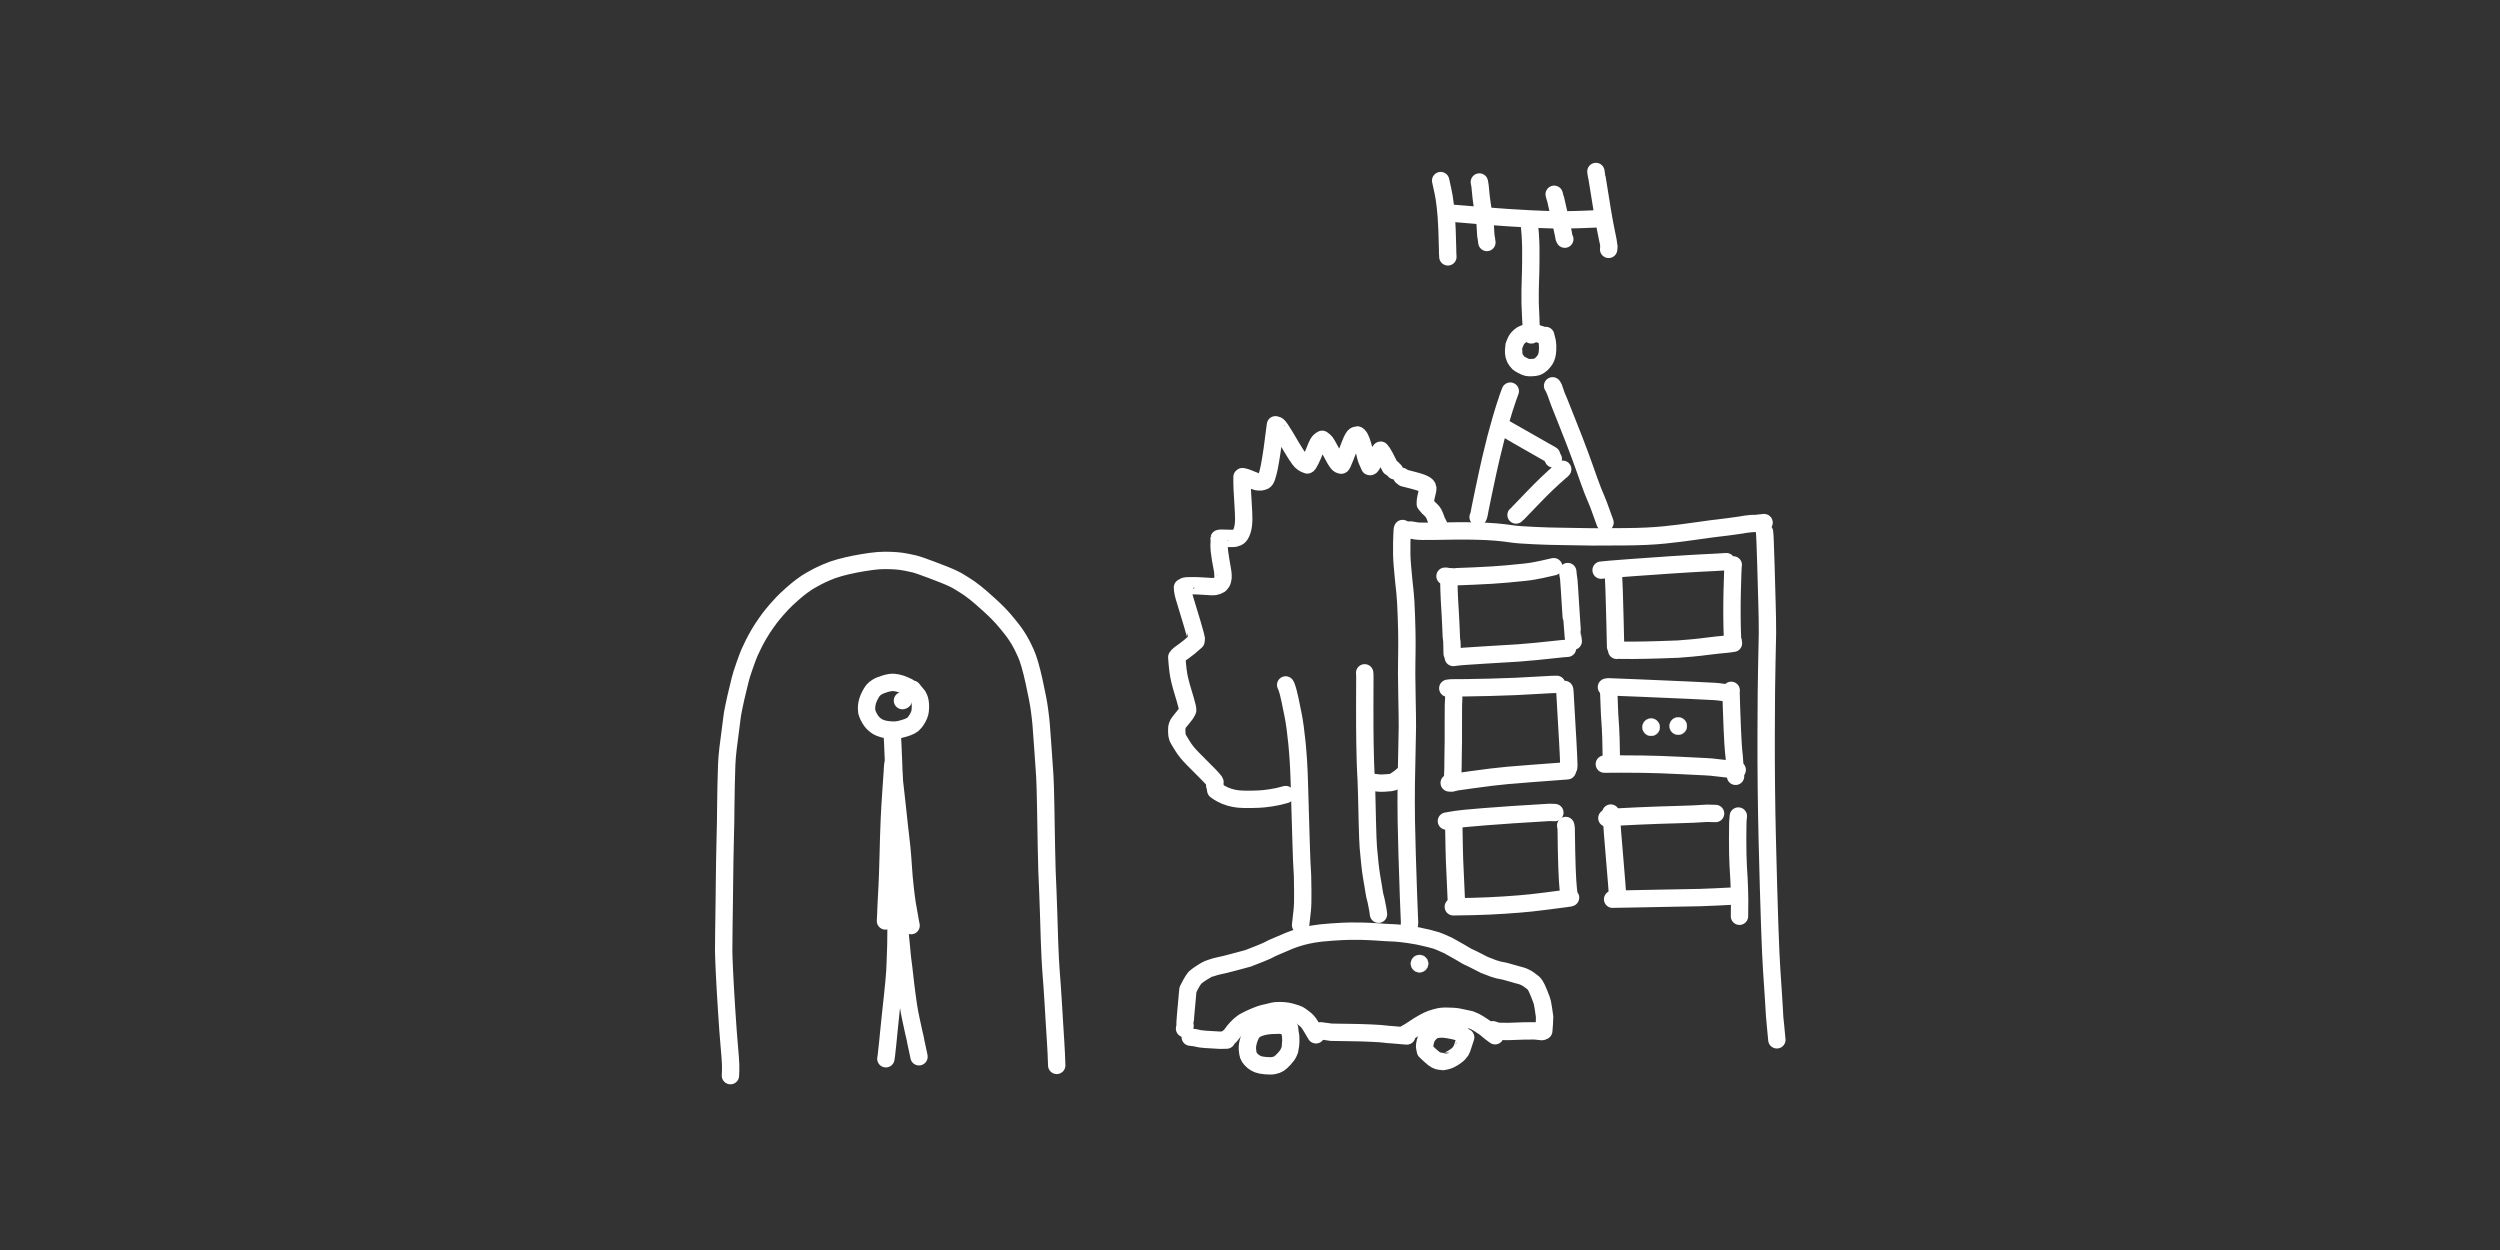 <svg xmlns="http://www.w3.org/2000/svg" xml:space="preserve" viewBox="0 0 960 480">
    <rect x="0" y="0" width="960" height="480" fill="#333333" stroke="none"/>
    <g fill="none" stroke="#FFF" stroke-linecap="round" stroke-linejoin="round" stroke-width="5" transform="translate(880.496 -1966.837)scale(1.333)">
        <path d="m-398.008 1674.122-.918-.731q-1.155-.567-2.099-.886t-1.951-.417-2.598.382-2.327.968-1.047.848q-.313.36-.719 1.066-.406.705-.688 1.399-.283.694-.423 1.424t-.136 1.355.071 1.015.474 1.248.878 1.474q.47.617 1.106 1.113.636.497 1.23.734.594.236 1.044.366.451.129 1.586.265t2.094.06q.959-.075 2.298-.482 1.34-.407 1.869-.709t.718-.452.578-.628q.391-.478.818-1.254.427-.777.586-1.422t.177-1.627-.113-1.625q-.13-.645-.27-.979-.139-.335-.359-.718-.284-.336-.52-.611t-1.032-1.28m-5.903 12.231q.091.539.228 3.595t.148 3.455q.01.4.085 2.018.074 1.619.146 5.015t.181 6.652q.11 3.255.228 6.435.117 3.18.133 4.836l.04 4.668q.024 3.013.026 6.82.002 3.806-.005 7.122t-.045 6.793q-.038 3.478-.039 3.668 0 .19-.042 1.467l-.058 1.682q-.015.405-.069 2.011-.054 1.605-.118 2.738-.065 1.134-.253 3.164t-.433 4.245q-.244 2.213-.517 4.785t-.496 4.829l-.376 3.801q-.153 1.543-.385 3.531l-.142.918m3.665-46.999q-.002 1.373.031 2.856t.048 1.584.101 1.884.122 2.725.191 2.58q.156 1.638.312 3.204.156 1.565.216 2.314.059.748.117 1.116t.295 2.279.316 2.717.232 2.069.417 3.284.446 3.171.347 2.022q.166.872.386 1.892l.421 1.951.37 1.702q.169.773.435 1.848l.151.864q.195.81.829 3.86.025.069.044.181t.046.322"/>
        <path d="m-403.227 1695.353-.106.434-.052.478-.078 1.024q.012.19-.354 5.384t-.522 8.828q-.155 3.635-.197 5.372-.042 1.736-.128 4.89-.087 3.155-.152 5.21-.066 2.056-.154 3.804t-.19 3.519-.132 2.729q-.031.956-.047 1.388-.015.432-.117 2.39m2.268-44.115-.028.257q.117 1.874.337 3.686.219 1.813.694 6.207.476 4.394.719 6.661t.373 3.254.343 3.096q.212 2.109.416 5.294t.531 6.07q.327 2.886.579 4.516.253 1.631.93 5.3l.217 1.109m-2.239-64.917-.247.104m110.848 93.487-1.089.099-.875-.059q-.196-.048-2.136.016t-3.485.532q-1.544.468-2.264 1.257-.721.789-1.221 2.373-.499 1.584-.406 2.77.094 1.186.302 1.751.208.566.766 1.157.559.59 1.036.88t1.065.523 2.077.373 2.361-.033 1.472-.547q.6-.375 1.536-1.394.936-1.02 1.248-1.738.312-.719.371-.877.058-.157.177-1.313.118-1.156.084-1.413t-.033-1.29q-.19-.635-.33-2.201m49.282 1.196q-.449-.022-1.103-.233-.655-.21-2.18-.483-1.526-.272-2.406-.228-.881.043-1.359.16-.478.116-.817.29t-.858.655-.872 1.043q-.354.562-.575 1.534-.222.972-.207 1.299t.25 1.354q.18.186 1.275 1.202t1.746 1.366q.65.349 1.324.398.673.05.713.067t.981-.207q.942-.223 1.86-.804.918-.58 1.392-1.004t.631-.701.3-.368q.142-.092.591-1.534.449-1.443.772-2.355m-79.344-.064q1.51.133 2.358.39.848.256 6.26.505l1.858-.042"/>
        <path d="M-306.804 1774.452q.665-.43 1.185-1.189.521-.759 1.19-1.482.67-.724 1.258-1.21t.776-.609q.187-.123 1.022-.565t2.455-1.122 2.41-.847q.79-.165 1.231-.273t1.585-.394l.792-.108q1.112-.054 2.161.017 1.049.07 2.026.344t1.492.45.826.331 1.207.835q.896.678 1.186.997t.556.673.661 1.049 1.341 2.25m.474-1.056 1.004-.094q.461.024.861.12.401.096 2.1.289 2.116.043 5.41.079t6.177.176 3.792.269q.91.13 1.738.161.827.032 4.607.387m-.528-.534q1.229-.688 1.641-.96.412-.271.579-.411t1.784-1.134q1.618-.994 2.607-1.446t2.067-.752 1.754-.388 1.628-.063q.953.025 1.7.052.748.027 1.609.175.862.148 3.481.738l1.416.609q.849.437 2.27 1.406l.449.294q2.056 1.764 2.977 2.35m-.675-1.73 1.369.446q.439 0 1.067.033.627.035 2.084.023 1.456-.011 2.384-.081.928-.069 1.66-.064.733.01 3.5-.037l2.056.214"/>
        <path d="M-319.303 1771.805q.068-.263.148-.834-.129-.394.822-10.361.337-.671.848-1.637.511-.965 1.146-1.79 1.193-1.066 3.295-2.257.168-.155 1.403-.577t2.168-.614 1.82-.404 2.118-.55q1.232-.338 2.347-.624 1.116-.286 2.2-.598 1.665-.612 3.38-1.322t2.1-.887 1.536-.783q3.52-1.54 4.947-2.11t3.105-1.052 3.663-.828 5.361-.581q3.375-.236 5.4-.259t3.25.018l2.219.076q.996.034 2.175.121 1.18.086 2.558.174 1.379.089 2.003.094.624 0 2.513.197 1.889.193 4.812.725 1.881.404 3.158.718 1.277.315 2.091.58t3.369 1.432q2.07 1.117 3.532 1.991t1.877 1.111 1.673.792l3.343 1.705q1.919.784 2.692 1.035.772.25 1.365.404.594.154 1.813.365 2.35.644 2.742.77t.878.254q.487.128.948.247.461.12 1.127.414.667.295 1.486.895t1.04.803q.221.202.584.716.362.514 1.134 2.444t.889 2.471q.119.541.326 1.867.207 1.325.321 2.272-.029 1.619-.07 1.897-.041.279-.171 2.142m-39.762-144.183 1.437-.122q.562.122 1.595.282 1.032.161 5.048.093 4.015-.068 6.476-.101t5.832.044q3.371.076 5.768.293t4.306.51 6.535.498 6.307.205 4.904.085q3.221.083 5.617.09 2.396.01 9.22-.037 6.825-.044 11.61-.547 4.786-.504 7.833-.961t5.897-.817 4.143-.502q1.294-.143 1.962-.266t1.165-.166q.496-.042 1.025-.144.53-.102 1.077-.19.548-.088 1.429-.173t1.206-.055 2.837-.258m.127 2.71q.141.79.399 9.571.257 8.782.315 11.222.058 2.441.098 4.239.04 1.797.029 4.243t-.175 8.385-.2 21.031q-.036 15.093.322 29.84.359 14.746.685 24.339.326 9.591.598 13.428t.458 6.871l.287 4.662q.101 1.627.098 1.742t.257 2.684.38 4.028m-94.464-133.177-.04.55q.077 2.461.077 3.254t.121 2.823q.122 2.031.259 4.434.138 2.403.179 3.684t.09 2.232q.05.951.113 1.179.063.227.077 1.236t.053 2.522m.456 12.84q-.127.908-.112 6.136t-.004 6.335-.065 4.29q-.047 3.184-.038 3.367.008.184-.068 2.059t-.114 2.234m.401 11.453q.057 3.98.138 7.571.08 3.59.213 5.912t.451 10.149m79.726-97.9q-.148.601-.316 7.792-.168 7.192.099 13.555l.217.758m-.601 14.037-.04.57q-.001.864.121 4.301.121 3.438.225 6.011t.209 4.174q.105 1.6.183 2.453.079.852.17 1.635t.389 5.62m.801 11.441-.057.693q-.13.479-.139 5.6t.16 8.093.221 3.725q.051.751.112 2.737t.08 3.487q.018 1.501-.049 4.539m-37.075-29.727.107.38.209 2.67q-.006.481.777 9.737.784 9.255.893 11.379m-14.976-20.59.142.758q-.02 1.039.106 6.731t.307 8.426q.182 2.735.45 4.532.134.097.397.334m-1.73-59.977.092.395q.016.658.309 5.539t.536 9.24q.242 4.36.302 6.732l-.055.606m11.405-22.512.099.415q.067.442.132 2.711.064 2.269.159 4.024t.252 3.852q.156 2.097.236 8.197l-.295 1.85m-12.243-55.001q.092 1.154.186 1.466t.298 3.443.51 8.04q.305 4.91.337 4.967t.254 2.14m11.46-20.26q.161 1.191.327 6.118.165 4.927.246 8.867t.155 6.866m-4.172-22.054q.526-.103 8.614-.714 8.088-.61 11.66-.818 3.571-.208 5.278-.332t3.65-.207 3.249-.156 3.641-.217m-81.056 4.174q.231-.046 1.017.161l.919.016q.214.045 6.139-.202t9.701-.597q3.777-.349 5.313-.522t2.541-.362q1.006-.19 2.13-.415t3.558-.802m-28.932 26.152q1.956-.311 8.483-.678 6.527-.366 10.394-.632t12.572-1.226l1.455-.111m14.174.598q.394-.068.777-.027.382.041 3.881.014t7.718-.159q4.22-.132 5.289-.185 1.07-.052 3.922-.321 2.852-.268 4.79-.538 1.938-.269 5.676-.61l1.58-.223m-82.296 12.967q.966-.149 1.635-.122.669.028 3.873-.022 3.204-.049 6.827-.135t7.151-.238q3.527-.152 5.772-.312 2.246-.159 4.607-.254l1.508-.036"/>
        <path d="M-243.065 1701.038q.248-.048 6.509-.926 6.26-.878 10.446-1.255 4.185-.377 7.139-.572 2.953-.195 6.05-.449t3.889-.298m11.26-24.102.493-.088q1.981.085 9.66.382t13.631.591q5.953.293 7.15.354 1.197.06 2.698.288m-34.234 20.654q3.34-.01 4.848-.028t6.191.043q4.681.063 11.079.382 6.397.319 7.108.353t1.627.108q.915.073 2.583.293 1.667.22 4.842.503m-83.77 14.762q3.008-.558 5.208-.761 2.2-.204 5.687-.494t8.393-.612 10.435-.642l1.522.053m-29.26 27.144q1.456 0 5.682-.091 4.226-.094 8.895-.395 4.67-.301 7.868-.645t10.14-1.275l.92-.177m10.731-22.97 1.814-.164q.931-.176 7.455-.455 6.523-.279 11.13-.388t8.425-.379l2.495.062m-29.661 24.701q.121.012 6.087-.121 5.965-.132 11.253-.215t7.906-.147q2.617-.063 4.371-.174 1.753-.111 5.4-.272m-73.769-109.162.222-.508q.158-1.023 1.408-6.992t2.049-9.387q.799-3.419 1.425-5.814.625-2.395 1.515-5.481.89-3.087 1.999-6.312l.656-1.787m12.188-1.527.3.483q.683 1.766.693 1.841t.937 2.44 2.27 5.721 2.101 5.324 1.543 4.086 1.43 3.947 1.3 3.659 1.062 2.853q.407 1.022.947 2.272t.679 1.669q.14.418 1.463 4.047l.379 1.057m-28.804-27.145q.232.193 13.407 7.679.27.823.494 1.128m-10.731 16.149q.107-.148.516-.464.665-.68 4.609-4.786t7.624-7.272q.222-.079.696-.649m-79.811 62.128.211.437q.288.762.525 1.668.237.907.527 2.24.291 1.332.898 4.418t1.095 8.014q.488 4.927.665 10.8.176 5.873.311 10.607t.237 7.904.158 4.622.137 2.503.095 1.749q.013.699.066 4.421t-.152 5.57l-.473 4.225"/>
        <path d="M-290.173 1704.386q-.599.137-1.035.272t-1.35.331-1.849.336q-.934.142-2.075.269-1.141.126-3.529.169-2.389.042-3.677-.084t-2.55-.485-2.439-.998-1.636-1.05q-.043-.248-.077-.488-.035-.24-.024-.388t-.135-.312q-.145-.164.015-1.156-.013-.398-3.557-3.892t-4.43-4.604-1.319-1.828-.869-1.425q-.436-.708-.617-1.137-.181-.428-.226-1.603-.044-1.174.145-1.699t.274-.684.524-.706q.44-.546.892-1.092.452-.545.737-.95.286-.405.583-1.082.032-.319-.145-1.027-.177-.707-.544-2.03t-.72-2.413q-.352-1.091-.901-3.296t-.835-6.503q.317-.421.438-.57t1.597-1.184 3.504-2.885l.078-.697q.046-.177-1.19-4.413-1.237-4.236-2.015-6.661-.779-2.425-.77-3.689l.695-.384q.017-.084 1.581-.123t3.486.097 2.571.161 1.038-.047q.387-.073.77-.215.382-.141.576-.278.193-.136.363-.408t.245-.313q.076-.042.238-.652.162-.611.128-1.14t-.078-1.075q-.045-.546-.094-.704t-.524-2.911-.453-4.313.005-1.646q-.016-.085.005-.175t1.133-.061l2.089.052q.977.024 1.331-.051.354-.076.725-.248t.608-.453.519-.862.482-1.552.211-2.388-.247-5.406-.243-5.06-.003-1.681q-.018-.229.864.062.882.29 1.982.759 1.099.469 1.395.524.295.056.64.08t.575 0q.231-.02.948-.291t1.464-4.027 1.763-12.135q-.002.011.22.051.221.041.464.203.243.161.942 1.214t1.126 1.786 1.807 3.063 2.31 3.596q.929 1.268 2.312 1.652.21.094.912-1.332.701-1.425 1.258-2.875.556-1.45.944-2.114.389-.663 1.168-1.059.667.47.979.849.311.378 1.277 2.205.967 1.828 1.409 2.597.441.769.844 1.249.403.479.995.541.209.074 1.101-2.25t1.434-3.7.792-1.78q.251-.403.378-.56t.417-.288q.291-.131.436-.131t.347.183q.2.183.516.735t.788 2.179.756 2.894 1.197 3.106l.159.031.196-.101q.387-.397.873-1.582t1.944-3.049q.494.516 1.144 1.723t1.609 3.155q.618.262 1.276 1.057m42.062-39.246-.165-.028-.223-.11q-.304-.157-1.411-.294t-1.81-.06q-.702.077-1.262.271-.561.195-1.103.665t-.825.86q-.283.388-.582 1.149t-.343.898-.058 1.14q-.013 1.003.097 1.456.11.452.259.794t.475.794.538.65q.212.197 1.12.684.908.486 1.416.598.509.112 1.444.051.936-.061 1.309-.18.374-.119.872-.454.498-.334 1.053-.994.556-.66.743-1.13.188-.469.294-.918.106-.448.17-1.565.065-1.118-.103-2.216-.1-.51-.448-1.794"/>
        <path d="m-219.404 1571.972-.014-1.505q.024-.144-.137-3.106-.16-2.963-.193-4.52-.033-1.558-.002-3.656.03-2.099.092-3.449.061-1.35.061-2.019 0-.67.041-2.863.042-2.194.003-4.107t-.172-3.837q-.134-1.923-.353-4.027m-22.539-1.995q.399.068 8.768.732t13.446.906q5.078.243 7.515.293t3.917-.001 2.39-.049q.909 0 2.303-.071 1.394-.073 3.77-.156m-42.936 10.951q-.078-.945-.086-2.466-.009-1.522-.16-5.404-.151-3.883-.48-6.701t-.674-4.282-.681-3.122"/>
        <path d="m-232.206 1545.345-.194-1.391q-.113-.356-.166-1.503-.054-1.148-.123-2.149-.07-1.002-.241-1.991t-.55-3.266-.705-6.063l-.188-1.058m24.611 16.468-.169-.329-.088-.322q-.029-.634-2.379-10.838-.088-.146-.427-1.444m15.693 15.873.076-.709-.045-.497q.014-.298-.809-4.241t-2.531-14.943q-.109-.219-.362-2.046"/>
        <circle cx="-251.611" cy="1753.098" r="2.5" fill="#FFF" stroke-width=".1"/>
        <circle cx="-184.902" cy="1684.979" r="2.5" fill="#FFF" stroke-width=".1"/>
        <circle cx="-177.086" cy="1684.648" r="2.5" fill="#FFF" stroke-width=".1"/>
        <path d="m-256.733 1612.719.195.112q.248.228.374.337.479.113 2.377.602t2.688.795 1.208.586q.417.28.534.54t.14.444q.024.184-.136.901-.161.717-.402 1.729t-.194 1.889l1.004 1.195q.037.026.566.521.53.495.819.988t.948 2.338q.066.099.482.907m-10.357 1.14-.085.293q-.078.733-.16 4.007-.083 3.274.17 6.273.252 2.999.399 4.364l.374 3.492q.228 2.128.394 6.904.167 4.776.156 7.374-.011 2.599-.025 3.768t-.034 1.997-.023 3.397.087 6.341.104 5.79q.013 2.016.019 3.212.007 1.195-.138 7.175t-.184 9.288-.027 5.205q.011 1.896.025 2.757.014.86.021 2.639t.231 9.453.395 12.192q.172 4.518.307 7.629l-.051.572m-12.883-72.549.045.51.009 1.331q-.013.911-.026 7.672t.059 10.739q.071 3.979.131 5.673t.099 2.359.131 2.501.142 4.285q.052 2.449.181 7.836.13 5.386.288 7.436t.439 4.576q.28 2.528.491 3.726.211 1.199.411 2.409.201 1.211.316 1.962.116.751.201 1.131t.197.776q.113.395.193.743.081.348.483 2.495l.199 1.385"/>
        <path d="M-266.186 1700.534q.477.151.951.275.475.124.6.132l.615.047q.49.04.83.093t1.576-.02q1.238-.073 1.706-.137.469-.064.692-.152.223-.087.79-.473t.942-.65q.375-.263.503-.384.129-.121.94-.839m-194.078 86.934q.097-1.579.059-3.101t-.39-5.382-.779-10.591-.625-10.961-.213-5.84.049-5.796.114-8.029q.049-3.843.073-6.429t.078-5.792q.054-3.207.136-6.425.081-3.219.108-4.724t.042-4.002q.015-2.495.104-6.499.089-4.005.168-6.001t.385-4.67.687-5.342.445-3.48q.064-.814.571-3.264t.985-4.371q.477-1.921.796-3.288t1.294-4.139 1.42-3.769 1.147-2.421 1.642-3.012 2.036-3.129q1.094-1.541 1.706-2.273l1.178-1.409q.566-.677 1.646-1.819 1.079-1.143 2.785-2.658t2.789-2.307 1.589-1.122q.508-.329 1.27-.762.762-.434 1.758-.957.995-.523 2.709-1.271 1.714-.749 3.808-1.321t4.271-.997q2.177-.424 4.486-.75 2.31-.325 4.121-.323 1.811 0 3.315.11 1.503.109 3.189.461 1.685.352 2.188.473.503.12 1.672.531 1.169.41 3.124 1.139 1.955.728 3.643 1.407 1.689.678 2.634 1.135t1.754.958l1.554.966q.744.464 1.28.835.537.372 1.741 1.309t3.996 3.461 4.543 4.613q1.753 2.088 2.497 3.105.743 1.017 1.583 2.387.839 1.37 1.957 3.864 1.118 2.495 2.338 8.023t1.586 8.344.467 4.109.502 6.842.55 7.95.268 9.133q.12 6.733.191 11.06t.166 7q.093 2.672.253 6.063.16 3.392.231 6.507.072 3.116.252 8.061.18 4.944.395 7.97t.355 4.711.314 4.82.405 6.7.312 5.009q.082 1.442.165 2.962.082 1.521.129 3.454"/>
    </g>
</svg>
